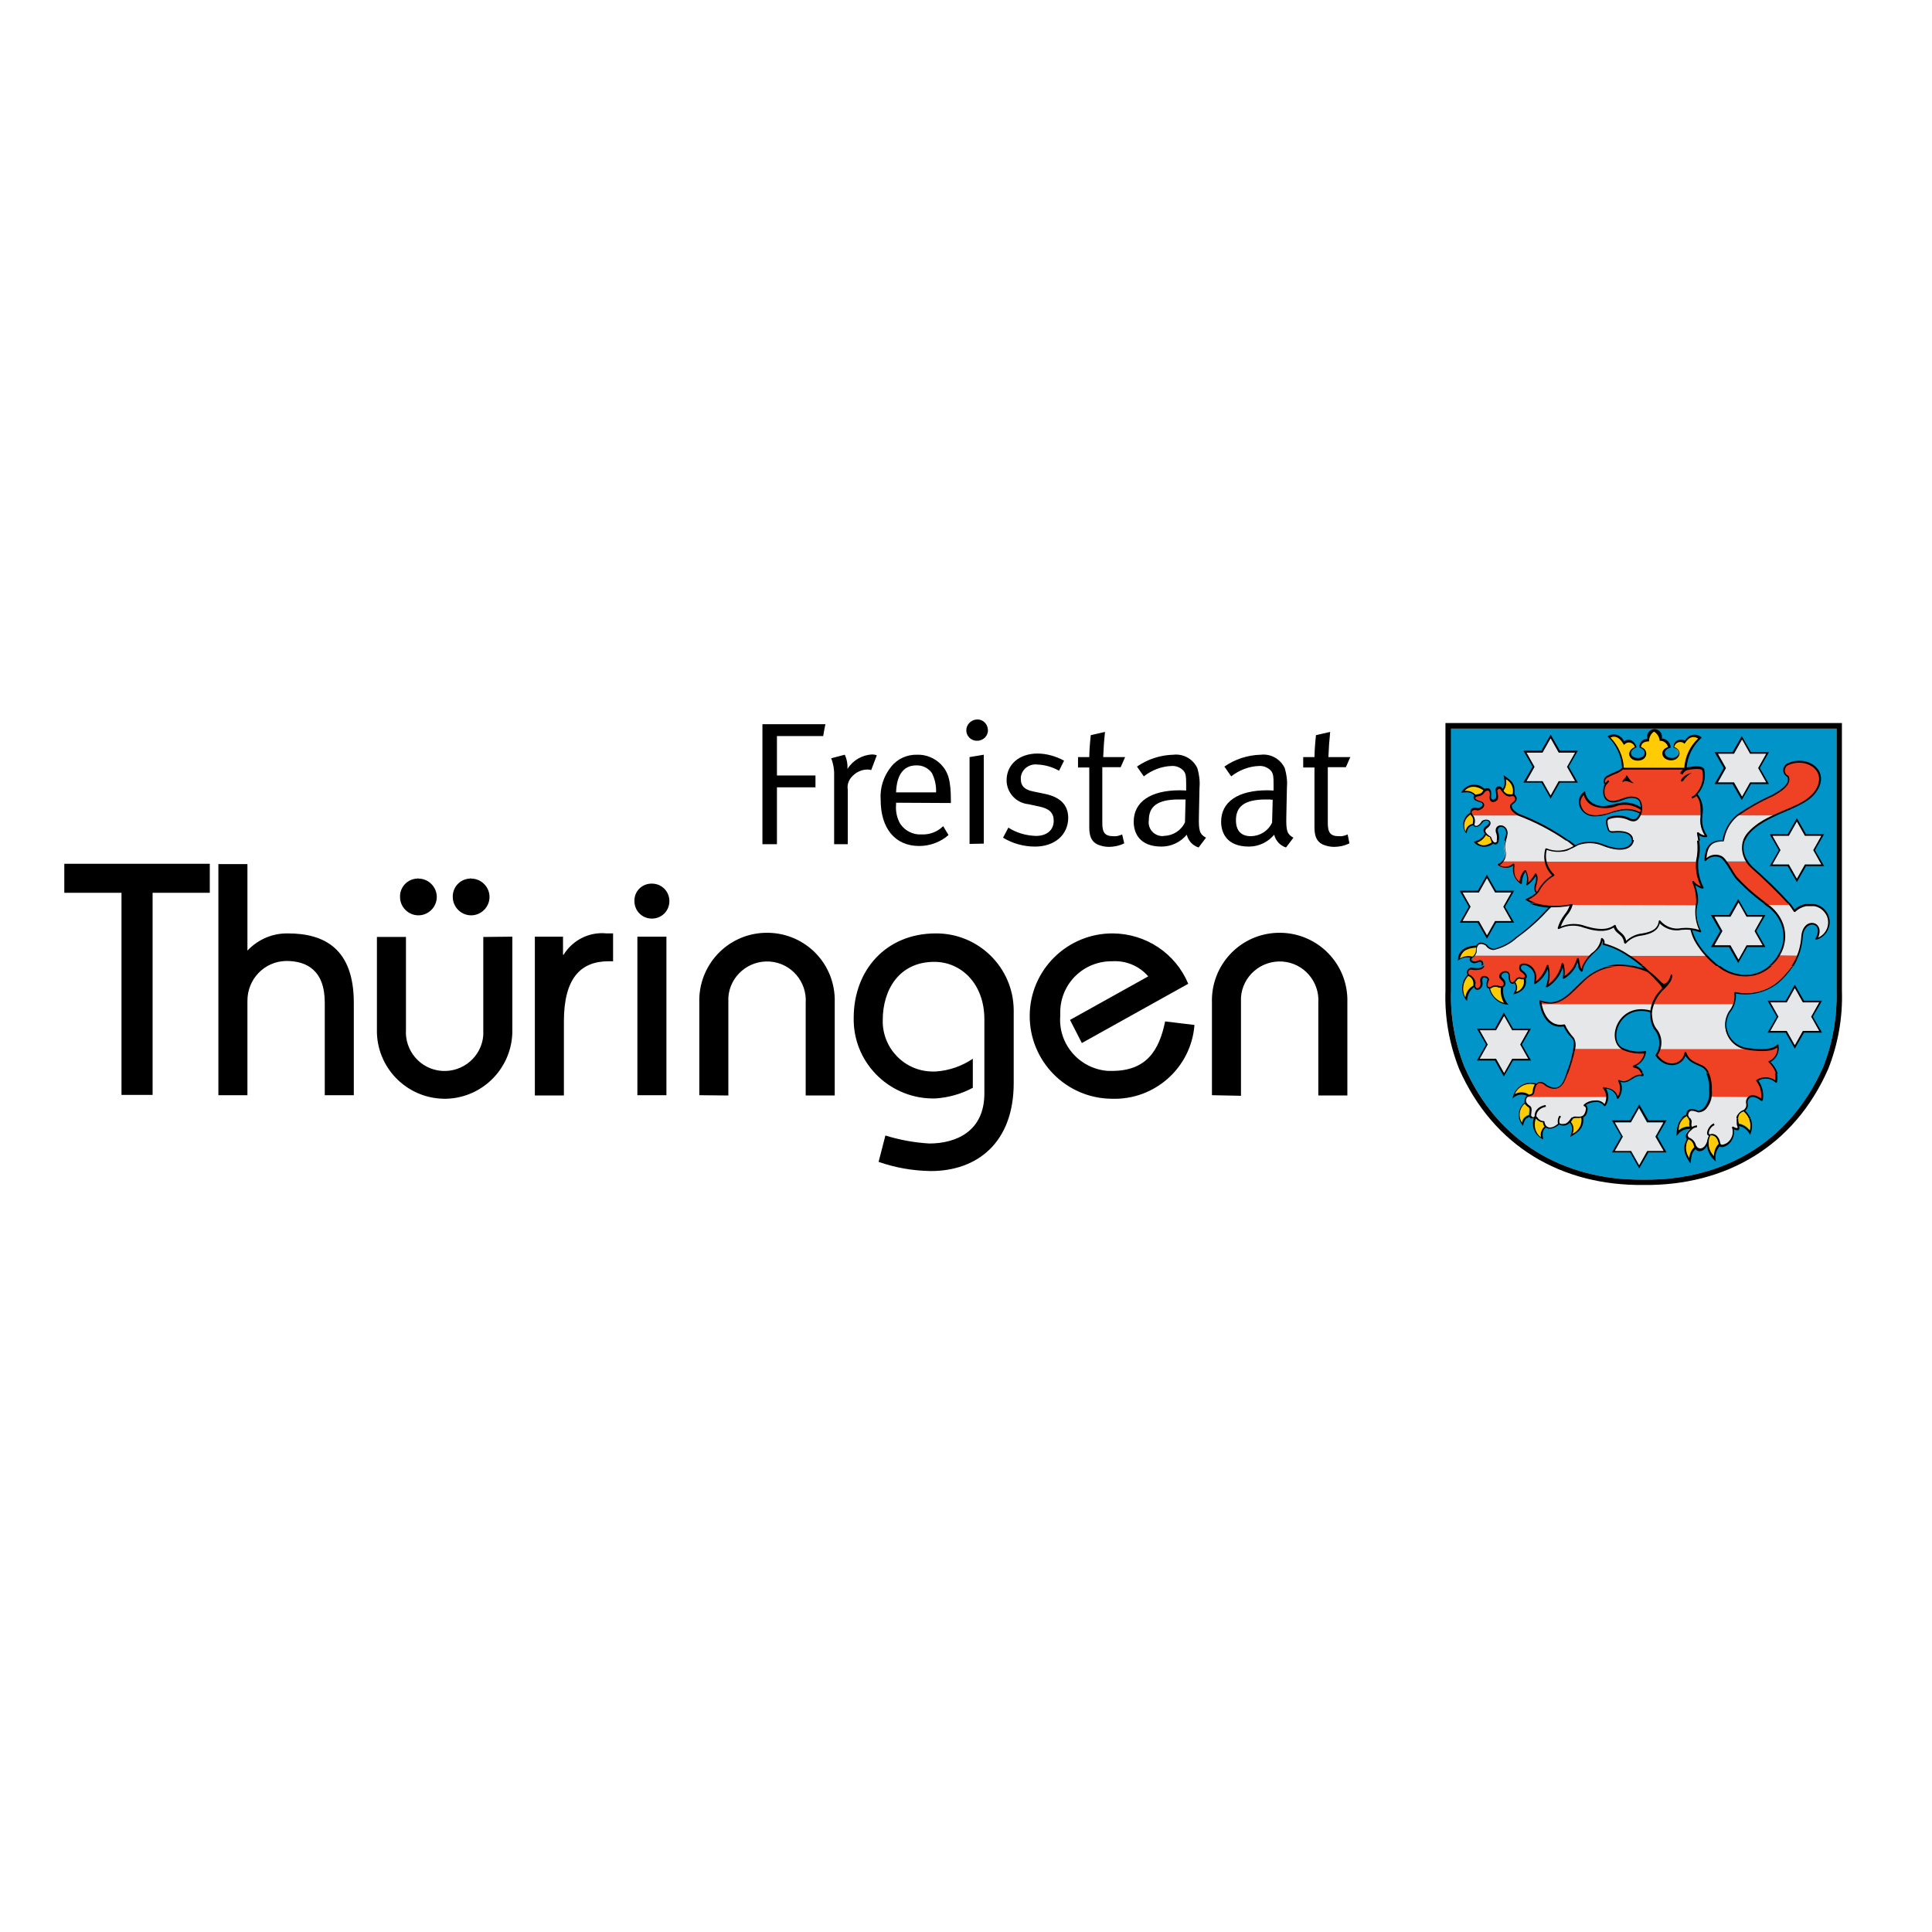 <?xml version="1.0" encoding="UTF-8"?><svg xmlns="http://www.w3.org/2000/svg" xmlns:xlink="http://www.w3.org/1999/xlink" version="1.1" id="layer" x="0px" y="0px" viewBox="-153 -46 652 652" style="enable-background:new -153 -46 652 652;" xml:space="preserve"><style type="text/css">.st0{fill:#0094C9;}	.st1{fill:#E6E7E8;}	.st2{fill:#EF4123;}	.st3{fill:#FFCB05;}</style><path class="st0" d="M462.3,314c3.2-8.1,4.7-16.9,4.5-25.6v-88.5H336.7v88.5c-0.3,8.7,1.3,17.5,4.5,25.6 c11.2,25.5,33.7,38.4,60.5,38.1C428.6,352.4,451.1,339.4,462.3,314"/><path d="M462.3,314c3.2-8.1,4.7-16.9,4.5-25.6v-88.5H336.7v88.5c-0.3,8.7,1.3,17.5,4.5,25.6c11.2,25.5,33.7,38.4,60.5,38.1 C428.6,352.4,451.1,339.4,462.3,314 M464,314.7c-11.5,26.2-34.7,39.5-62.3,39.2c-27.6,0.3-50.7-12.9-62.3-39.2 c-3.3-8.4-4.9-17.3-4.6-26.3V198h133.8v90.4C468.9,297.4,467.3,306.3,464,314.7"/><path d="M443,218l-2.7-4.8l2.7-4.8h-5.4l-2.7-4.8l-2.7,4.8h-5.4l2.7,4.8l-2.7,4.8h5.4l2.7,4.8l2.7-4.8H443z M444,218.6h-6.1 l-3.1,5.4l-3.1-5.4h-6.1l3.1-5.4l-3.1-5.4h6.1l3.1-5.4l3.1,5.4h6.1l-3.1,5.4L444,218.6z"/><path class="st1" d="M443,218h-5.4l-2.7,4.8l-2.7-4.8h-5.4l2.7-4.8l-2.7-4.8h5.4l2.7-4.8l2.7,4.8h5.4l-2.7,4.8L443,218z"/><path d="M461.6,245.7l-2.7-4.8l2.7-4.8h-5.5l-2.7-4.8l-2.7,4.8h-5.5l2.7,4.8l-2.7,4.8h5.5l2.7,4.8l2.7-4.8H461.6z M462.6,246.3h-6.1 l-3.1,5.4l-3.1-5.4h-6.1l3.1-5.4l-3.1-5.4h6.1l3.1-5.4l3.1,5.4h6.1l-3.1,5.4L462.6,246.3z"/><path class="st1" d="M461.6,245.7h-5.5l-2.7,4.8l-2.7-4.8h-5.5l2.7-4.8l-2.7-4.8h5.5l2.7-4.8l2.7,4.8h5.5l-2.7,4.8L461.6,245.7z"/><path d="M441.8,273l-2.7-4.8l2.7-4.8h-5.4l-2.7-4.8l-2.7,4.8h-5.4l2.7,4.8l-2.7,4.8h5.4l2.7,4.8l2.7-4.8L441.8,273z M442.8,273.6 h-6.1l-3.1,5.4l-3.1-5.4h-6.1l3.1-5.4l-3.1-5.4h6.1l3.1-5.4l3.1,5.4h6.1l-3.1,5.4L442.8,273.6z"/><path class="st1" d="M441.8,273h-5.4l-2.7,4.8l-2.7-4.8h-5.4l2.7-4.8l-2.7-4.8h5.4l2.7-4.8l2.7,4.8h5.4l-2.7,4.8 C439,268.2,441.8,273,441.8,273z"/><path d="M460.9,301.9l-2.7-4.8l2.7-4.8h-5.5l-2.7-4.8l-2.7,4.8h-5.5l2.7,4.8l-2.7,4.8h5.5l2.7,4.8l2.7-4.8H460.9z M461.9,302.5h-6.1 l-3.1,5.4l-3.1-5.4h-6.1l3.1-5.4l-3.1-5.4h6.1l3.1-5.4l3.1,5.4h6.1l-3.1,5.4L461.9,302.5z"/><path class="st1" d="M460.9,301.9h-5.5l-2.7,4.8l-2.7-4.8h-5.5l2.7-4.8l-2.7-4.8h5.5l2.7-4.8l2.7,4.8h5.5l-2.7,4.8L460.9,301.9z"/><path d="M408.4,342.4l-2.7-4.8l2.7-4.8h-5.5l-2.7-4.8l-2.7,4.8H392l2.7,4.8l-2.7,4.8h5.4l2.7,4.8l2.7-4.8H408.4z M409.4,342.9h-6.1 l-3.1,5.4l-3.1-5.4H391l3.1-5.4l-3.1-5.4h6.1l3.1-5.4l3.1,5.4h6.1l-3.1,5.4L409.4,342.9z"/><path class="st1" d="M408.4,342.4h-5.5l-2.7,4.8l-2.7-4.8H392l2.7-4.8l-2.7-4.8h5.4l2.7-4.8l2.7,4.8h5.5l-2.7,4.8L408.4,342.4z"/><path d="M362.7,311.3l-2.7-4.8l2.7-4.8h-5.4l-2.7-4.8l-2.7,4.8h-5.5l2.7,4.8l-2.7,4.8h5.5l2.7,4.8l2.7-4.8H362.7z M363.7,311.9h-6.1 l-3.1,5.4l-3-5.4h-6.1l3.1-5.4l-3.1-5.4h6.1l3-5.4l3.1,5.4h6.1l-3.1,5.4L363.7,311.9z"/><path class="st1" d="M362.7,311.3h-5.4l-2.7,4.8l-2.7-4.8h-5.5l2.7-4.8l-2.7-4.8h5.5l2.7-4.8l2.7,4.8h5.4l-2.7,4.8L362.7,311.3z"/><path d="M357,264.8l-2.7-4.8l2.7-4.8h-5.4l-2.7-4.8l-2.7,4.8h-5.5l2.7,4.8l-2.7,4.8h5.5l2.7,4.8l2.7-4.8H357z M358,265.4h-6.1 l-3.1,5.4l-3.1-5.4h-6.1l3.1-5.4l-3.1-5.4h6.1l3.1-5.4l3.1,5.4h6.1l-3.1,5.4L358,265.4z"/><path class="st1" d="M357,264.8h-5.5l-2.7,4.8l-2.7-4.8h-5.5l2.7-4.8l-2.7-4.8h5.5l2.7-4.8l2.7,4.8h5.5l-2.7,4.8L357,264.8z"/><path d="M378.5,217.6l-2.7-4.8l2.7-4.8H373l-2.7-4.8l-2.7,4.8h-5.4l2.7,4.8l-2.7,4.8h5.4l2.7,4.8l2.7-4.8H378.5z M379.5,218.1h-6.1 l-3.1,5.4l-3.1-5.4h-6.1l3.1-5.4l-3.1-5.4h6.1l3.1-5.4l3.1,5.4h6.1l-3.1,5.4L379.5,218.1z"/><path class="st1" d="M378.5,217.6H373l-2.7,4.8l-2.7-4.8h-5.4l2.7-4.8l-2.7-4.8h5.4l2.7-4.8l2.7,4.8h5.5l-2.7,4.8L378.5,217.6z"/><path class="st2" d="M420.9,229.1h-20.5c0.1-0.1,0.1-0.3,0.2-0.5c0.4-0.9,0.4-1.9,0.3-2.9c-0.2-1.6-0.9-2.5-3.1-2.6 c-2.7-0.1-4.8,2-7.3,1.4c-2.7-0.6-2.3-3.4-2.2-4.4c0.1-0.5,0.3-1,0.6-1.4l-0.3-0.1c-0.4-0.2-0.4-0.7-0.2-1.3c0.4-1,1.3-1.2,2.3-1.7 c1.4-0.5,2.7-1.1,3.8-2h21.3c0,0,4.9-1.1,5.6,0.3c0.7,3-0.2,6.1-2.4,8.3C420.7,223.6,421,225.7,420.9,229.1"/><path class="st1" d="M368.4,244.7c-0.3-1.4-0.2-2.8,0.2-4.1c3.6,1.4,7.6,0.9,10.7-1.5c2.7-1,5.7-0.9,8.4,0.2 c6.7,2.7,9.5,0.8,10.1-1.2c0.4-1.5-0.3-4-6.3-3.4c-0.8,0-1.2-0.1-1.6-0.5c-0.5-1-0.7-2.1-0.6-3.2c0.1-0.5,0.3-0.5,0.5-0.8 c2.4-0.9,5-0.8,7.3,0.4c1.6,0.7,2.6,0.1,3.3-1.5h20.5l0,0.5c-0.3,2.3,0.3,4.7,1.7,6.6c-1.1,0.1-2.2-0.3-2.9-1c0.8,3,0.9,6.2,0.2,9.3 l0,0.3H368.4z"/><path class="st1" d="M419.8,259.4c0,0.2,0,0.4-0.1,0.6c-0.4,2.8,0.1,5.7,1.4,8.3c-2.1-0.7-4.2-1-6.4-0.8c-2.8,0.6-5.7-0.4-7.5-2.6 c-0.3,2.7-2.2,3.8-5.8,4.4c-2.2,0.2-4.3,1.2-5.7,2.8c-0.4-3.4-3-3-3.6-5.6c-1.6,1.1-4.2,2.2-10.1,0.3c-2.8-1.1-6-0.9-8.7,0.5 c1.3-4.4,3.4-5.1,4.1-7.9l-0.2,0l0.2-0.1L419.8,259.4z"/><path class="st2" d="M396.6,276.4h26.6c3.5,4.7,9.3,7.3,15.2,6.6c3.8-0.8,7.1-3.2,9-6.6h6.3c-1.5,3.7-4,6.9-7.1,9.3 c-4,3.1-9.2,4.2-14.2,3.1c0.2,1.4,0,2.8-0.5,4.1H367c-0.1-0.4-0.1-0.8-0.2-1.2c6.5,2.4,9.5-2.1,14.2-6.5c3.4-3.5,8.1-5.5,13-5.5 c3.1,0.1,6.2,0.7,9,2C401.1,279.7,398.9,277.9,396.6,276.4"/><path class="st1" d="M431.9,292.9c-0.4,0.9-0.9,1.8-1.5,2.5c-2.4,3.8-1.2,8.8,2.6,11.2c0.9,0.6,1.9,0.9,3,1.1 c0.8,0.1,1.8,0.3,2.9,0.4h-31.8c0.5-2.4-0.1-5-1.6-6.9c-0.9-1.8-1.4-3.8-1.3-5.8c-2.5-0.9-5.2-0.7-7.5,0.5c-6.3,3.5-5,10.5-2,12.1 h-16.6c0.2-1,0.3-1.9,0.2-2.9c-0.2-1.3-2.5-2.5-3.4-5.3c-3.7,0.8-7.1-1.8-7.9-6.9H431.9z"/><path class="st2" d="M407.2,308.1H439c2.7,0.6,5.5,0.1,7.8-1.4c0.4,2.3-0.8,4.6-2.9,5.5c2.1,1.6,3.1,4.3,2.6,6.8 c-1.8-1.6-4.4-1.8-6.5-0.5c1.5,1.9,2,4.3,1.6,6.7c-1.7-1.5-3.2-1.7-4.2-1h-13.1c0.1-0.7,0.1-1.4,0.1-2.1c0.1-4.7-1.3-7.2-2.7-7.9 c-1.4-0.7-5.2-1.6-5.8-4.7c-0.6,4.2-6.2,5.8-9.8,0.8C406.6,309.6,406.9,308.9,407.2,308.1"/><path class="st1" d="M437.4,324.2c-0.2,0.2-0.4,0.4-0.6,0.7c-0.9,1.5,0.7,2-1.1,3.8c-1.7,0.4-3.3,2.7-2.3,4.3 c0.9,1.4,0.1,2.5-1.8,1.3c0.7,2.1-0.1,4.4-2,5.7c-3.2,1.6-2.1-0.5-3.2-1.9c-0.4-0.9-1.5-1.4-2.5-1.1c-0.4,0.7-0.7,1.5-0.8,2.3 c-1,2.9-3.5,3.4-4.4,1.1c-0.3-1.1-1.1-2-2.2-2.3c-1.5-1.4,0.5-2.8,1.3-3.5c-0.8-0.2-0.7-1.2-0.5-2.3c-0.2-1-1.1-1.8-1-2.2 c0.4-1.9,1.5-2,3.8-1.1c1-0.1,2-0.6,2.6-1.5c0.8-1,1.2-2.2,1.4-3.4L437.4,324.2z M389.4,324.2c0.1,1-0.2,2-0.9,2.7 c-0.8-1-2-1.6-3.3-1.4c-1.3,0-2.5,0.5-3.5,1.3c0.5,0.2,0.9,0.8,0.8,1.3c-0.6,4.2-3.4,2.3-4.3,2.9s-1.2,1.9-2.7,2.6 c-1.8,0.4-2.3-0.3-2.3-0.3c-1.5,1.6-4.7,2.7-5.2-0.7c-0.9,0.2-2-0.8-2.8-1.8c-0.4,0.4-1.1,1-1.9-0.3c-0.1-1,0.6-2.6-0.3-3.1 c-1.2-0.8-1.8-1.6-1.2-2.9c0.1-0.1,0.1-0.2,0.2-0.3L389.4,324.2z"/><path class="st2" d="M378.2,308.1h16.6c0.2,0.1,0.3,0.2,0.5,0.2c2.2,0.9,4.6,1.2,7,0.8c-0.3,2.2-1.8,4.1-4,4.8 c1.4,0.4,2.3,0.5,3.1,2.9c-1.4-0.2-2.7,0.1-3.8,1c-1.1,1.1-2.8,1.3-4.3,0.6c1,1.9,0.9,4.2-0.4,6c-0.7-3-3.2-3.2-4.7-3.5 c0.8,0.9,1.2,2.1,1.2,3.2H362c0.7-0.8,2.1-0.2,2.4-1.6c0.6-3.6,2.4-4.1,4.5-2.2c2.9,1.6,4.6,0.6,5.7-1.2 C376.2,315.7,377.4,311.9,378.2,308.1 M344.8,276.4h39c-1.5,1.4-2.5,3.2-2.9,5.2c-1-0.8-0.9-1.8-1.4-4.1c-0.8,2.7-2.5,5-4.9,6.5 c0.3-1.6,0.2-3.2-0.3-4.7c-0.7,3.2-2.7,5.9-5.4,7.7c0.9-2.3,1.1-4.8,0.4-7.2c-0.6,2.4-2.2,4.5-4.3,5.9c0.6-1.9,0-4-1.4-5.5 c-3.2-2.2-4.6,0.4-2.9,1.6c1.8,1.3,1.6,2.5-0.2,2.4c-0.6-0.4-1.3-0.2-1.7,0.3c-1,1.7-2.6,2-2.5-1.6c-0.4-1.9-3.4-0.8-2.9,0.9 l0.6,0.6c1.5,1.2,0.8,2.9-0.9,2.5c-0.9-0.4-2-0.3-2.8,0.3c-1.7,0.4-1.6-1-1-2.7c0.2-1-2.8-2-2.3,0.9c0.4,2.4-2.7,3.5-2.3,0.4 c0.3-0.6-0.7-2.3-2-2.8c-0.5-0.5-0.6-1.3-0.1-1.8c0.3-0.3,0.7-0.5,1.1-0.4c1.1,0.2,2.2,0.2,3.3-0.1c1.4-0.4,1.1-3-0.6-2.1 c-1.8,0.9-3.4-0.4-2.2-1.5C344.3,276.9,344.6,276.7,344.8,276.4"/><path class="st1" d="M354.1,244.7c0.7-1.1,0.9-2.5,0.6-3.7c-0.5-2.1,0.9-4.9,0.9-5.7c-0.1-3.1-3.9-3.1-3.4-0.5 c1.1,2.9-0.2,5.2-1.7,3.3l-0.6-1.6c-2.1-1.4-2.6-2.6-1.1-3.5c2.1-1.6,0.3-2.9-1.5-1.9c-1.3,2-2.6,2.2-3,1.3c-0.2-0.5,0.4-1.1,0-2.4 c-0.1-0.3-0.3-0.6-0.4-0.8h16.3c6.6,2.5,12.8,6.1,18.3,10.5c-2.8,2-6.5,2.3-9.7,1c-0.4,1.3-0.5,2.8-0.2,4.1H354.1z"/><path class="st2" d="M354.1,244.7h14.3c0.5,1.8,1.4,3.4,2.7,4.8c-2.2,1.2-4,3.1-5.1,5.3c-0.1,0.2-0.2,0.4-0.4,0.5 c-2.1-1.2,0.8-4-0.5-6.3c-0.7,1.4-1.8,2.6-3.1,3.6c0.4-1.6,0.3-3.3-0.5-4.7c-1.1,1.2-1.7,2.8-1.5,4.4c-2.1-1.9-2.6-2.9-2.3-6.5 c-1.5,1.3-3.7,1.4-5.3,0.3C353.1,245.8,353.7,245.3,354.1,244.7 M381.7,221.7c0.3,1.7,1.4,3.1,3,3.9c3.9,2.2,7.1-0.5,10.9-0.4 c2,0.1,3.8,0.7,5.4,1.9c0,0.5-0.1,1-0.3,1.4c-2.3-1.2-5.1-1.5-7.6-0.9c-2.5,0.9-5.2,1.5-7.8,1.7c-2.2,0.1-4.2-1.2-4.9-3.3 C379.7,224.4,380.3,222.7,381.7,221.7"/><path class="st3" d="M390,202.8c2.1-1.1,3.8-0.1,5.1,2.1c0.9-0.9,2.4-0.9,3.2,0c0.3,0.4,0.6,0.8,0.6,1.3c-3,1.1-2.1,4.1,0.7,4.1 c3.2,0,3.5-3.3,0.9-4.1c-0.1-1.2,0.7-2.4,2.6-2.4c0-1.4,0.8-2.6,2-3.3c1.2,0.6,2,1.8,2.1,3.1c1.5,0,2.8,1.1,2.9,2.6 c-3.2,0.9-2.2,4,0.8,4c2.5,0,3.8-3.1,0.7-4c0-1.3,1.1-2.3,2.4-2.2c0.5,0,0.9,0.2,1.3,0.4c0.7-1.7,2.7-2.5,4.5-1.8 c0.2,0.1,0.5,0.2,0.7,0.4c-2.9,2.6-4.7,6.4-4.9,10.3h-20.9C394.5,209.4,392.8,205.6,390,202.8"/><path class="st1" d="M447.4,276.4c2-3.1,2.4-6.9,1.2-10.4c-1-2.7-2.8-5-5.2-6.6h7.8c0.5,0.6,0.9,1.3,1.3,2c1-1,2.3-1.7,3.7-2h2.9 c1.6,0.3,2.9,1.2,3.8,2.5c1.9,2.5,1.5,6-1,7.9c-0.6,0.5-1.3,0.8-2.1,1c3.1-5.9-4.3-7.4-4.8-0.8c-0.2,2.2-0.6,4.4-1.4,6.5 L447.4,276.4z"/><path class="st2" d="M429.4,244.7h7.3c0.4,0.7,1,1.3,1.5,1.9c4.8,5,9.2,7.6,13,12.8h-7.8c-3.6-2.6-7-5.6-10.1-8.8 C432.1,249.3,430.7,246.5,429.4,244.7"/><path class="st1" d="M429.4,244.7c-0.4-0.7-1-1.2-1.7-1.6c-1.8-0.8-3.8-0.3-5.1,1.1c0.1-4.5,1.7-6.5,5.9-6.5 c0.5-3.2,2.1-6.2,4.5-8.3l0.3-0.3h12.5c-3.3,1.4-6.4,3.4-8.9,6c-2.4,2.7-2.6,6.7-0.3,9.6L429.4,244.7z"/><path class="st2" d="M445.9,229.1h-12.5c4.4-3.5,11.3-5.7,15.3-8.9c2.2-1.7,2.2-3.2,1.7-4.2c-1.2-0.5-1.7-1.9-1.1-3 c0.3-0.6,0.7-1,1.3-1.2c2.6-1.2,5.6-1,8,0.5c2.2,1.4,4.3,5,0.4,9.6c-2.6,3.1-9,5.3-11.8,6.6C446.8,228.7,446.4,228.9,445.9,229.1"/><path d="M395.9,215.6c0.7,0.5,0.9,1.8,2.5,2.7c-1.3,0-2.6-1.4-3.8-0.3C394.3,217.1,395.8,216.7,395.9,215.6 M414.5,216.9 c-0.5,0.9,0.1,1.1,0.6,0.5c0.7-1.1,1.7-1.9,2.8-2.6C416.6,215.1,415.3,215.8,414.5,216.9 M407,284.8c0.3,0.3,1.1,1.2,1.5,1.2 c1.5,0,2.3-2.7,2.3-2.9c0-0.2,0.2-0.3,0.4-0.2c0.1,0,0.2,0.2,0.2,0.3c-0.1,1-0.5,2-1.2,2.8c-0.4,0.6-0.9,1.1-1.4,1.6 c-2.3,2-3.8,4.8-4.3,7.9c0,0.2-0.2,0.3-0.3,0.2c-0.1,0-0.3-0.1-0.3-0.3c0.3-3,1.8-5.8,4-7.8c0.2-0.6-2-2.7-2.3-3 c-0.8-1-1.8-1.9-2.8-2.7c-0.1-0.1-0.2-0.3-0.1-0.4c0.1-0.1,0.3-0.2,0.4-0.1c0,0,0,0,0,0C404.6,282.5,405.8,283.6,407,284.8"/><path class="st2" d="M377.4,259.4c-5.2,1.3-10.7,0.7-15.5-1.7c1.6-0.5,3-1.5,4-2.8c1.1-2.2,2.9-4.1,5.1-5.3c-1.3-1.4-2.2-3-2.7-4.8 h51.4c-0.3,3.1,0.4,6.1,1.8,8.8c-1.2-0.3-2.3-1-3.2-2c1.1,2.5,1.5,5.2,1.3,7.9L377.4,259.4z"/><path class="st1" d="M387.6,270.8c-0.3,2.1-1.5,3.9-3.3,5.1l-0.2,0.2c-0.1,0.1-0.2,0.3-0.4,0.4h-39c0.1-0.1,0.2-0.3,0.3-0.4 c0.1-0.2,0.2-0.4,0.3-0.7c-0.2-2.3,1-3.9,3.6-2.3c0.5,0.8,1.4,1.4,2.4,1.4c2.8-0.7,5.4-2,7.6-4c3.8-2.8,7.4-5.9,10.6-9.4 c0.4-0.4,0.8-0.8,1.1-1.1c2.2,0.1,4.5-0.1,6.7-0.5l0.2,0c-0.7,2.8-2.8,3.5-4.1,7.9c2.7-1.4,5.9-1.5,8.7-0.5 c5.9,1.9,8.5,0.8,10.1-0.3c0.7,2.6,3.2,2.2,3.6,5.6c1.5-1.7,3.5-2.7,5.7-2.8c3.5-0.6,5.4-1.8,5.8-4.4c1.8,2.2,4.7,3.2,7.5,2.6 c1.1-0.1,2.2-0.1,3.3,0v0.1l0,0.1l0,0.1v0.1l0,0.1l0,0.1l0,0.1l0.1,0.2c0.3,1.1,0.7,2.1,1.2,3.1c0.1,0.3,0.3,0.5,0.5,0.8 c0.9,1.3,1.8,2.6,2.9,3.8l0.3,0.4h-26.6l-0.6-0.4c-2.4-1.6-5-2.8-7.8-3.4C388.4,272,388.2,271.2,387.6,270.8"/><path class="st2" d="M343.8,229.1c-0.2-0.2-0.3-0.4-0.4-0.6c-0.3-1.3,0.6-2.1,2.2-1.5c1.6-0.2,2.5-1.6,1.4-2.3 c-0.7-0.3-2.4-0.6-2.5-1.3c-0.1-1.4,1.2-0.9,2.3-1.5c1.1-0.7,0.7-1.5,2.1-1.6c1.2-0.1,1.3,1.2,1.1,2.5c-0.1,2.1,1.8,1.4,2.2,0.6 c0.3-2.2-1.1-3.1,0.7-3.6c0.7-0.2,1.4,1.8,2.6,2.4c1.3,0.6,2.2-0.3,2.8,0.6c0.8,1.2,0,1.7-1.4,2.8c0,0.4-0.6,1.5,2.4,3.3 c0.3,0.1,0.8,0.2,0.8,0.2L343.8,229.1z"/><path d="M360.1,331.3c0.2,0.5,0.4,1.1,0.6,1.6c0.1-0.6,0.3-1.1,0.7-1.6h0.8c-0.7,0.7-1.1,1.7-1.2,2.7c-0.7-0.8-1.1-1.7-1.4-2.7 H360.1z M365.9,331.3c0.7,0.7,1.4,1.1,1.9,1c0.2,0,0.3,0.1,0.4,0.2c0,0,0,0,0,0c0.4,2.7,2.8,2.4,4.6,0.7c-0.2-0.6-0.1-1.3,0.1-2h0.6 c-0.3,0.6-0.3,1.2-0.2,1.8c0.4,0.5,1.5,0.3,2,0.2c1-0.4,1.5-1.4,2.1-2.1h1c-0.5,0.1-0.6,0.5-1.1,1.2l-0.1,0.1c1,1.1,1.2,2.7,0.6,4 c2-0.9,3.2-3.1,2.9-5.3h0.6c0.3,3.4-1.3,4.8-4.4,6.6c0.8-2.5,1-3.2-0.1-4.8c-0.3,0.3-0.7,0.6-1.2,0.8c-0.8,0.3-1.7,0.2-2.4-0.2 c-1.1,1-3.2,2-4.5,1c-1.3,0.9-1.2,2.5-0.9,4c-2.8-1.2-4.2-4.4-3.1-7.3c-0.4,0.2-0.9,0.2-1.2-0.2L365.9,331.3z M415.5,331.3 c-1,0.8-1.7,2-1.8,3.3c0,0.3-0.1,0.6-0.1,0.9c1-0.9,2.3-1.3,3.6-1.3c-0.1-0.6-0.1-1.2,0-1.8c-0.1-0.4-0.3-0.8-0.5-1.1h0.7 c0.2,0.3,0.4,0.7,0.5,1v0.1c0,0.4-0.3,1.6,0.2,1.9c0.5-0.3,1-0.5,1.6-0.5v0.6c-0.5,0.1-1,0.2-1.4,0.5c-0.7,0.7-2.5,1.9-1.3,3 c1.1,0.4,2,1.3,2.3,2.5c0.7,1.7,2.8,1.7,3.8-1.1c0.1-0.7,0.3-1.3,0.6-2c-1.4-0.3-0.2-3.5,1.7-4.2l0.2,0.6c-0.9,0.4-1.5,1.1-1.8,2 c-0.1,0.4-0.3,1.2,0.3,1.1c0.1,0,0.1,0,0.3-0.1c1-0.2,2,0.4,2.5,1.3c1.1,1.5-0.1,3.2,2.8,1.8c1.8-1.2,2.5-3.4,1.8-5.3 c0-0.1,0.2-0.4,0.4-0.3c0.8,0.5,1.3,0.6,1.5,0.4c0.1-0.3-0.3-0.7-0.3-1.4c0-0.7,0-1.3,0-1.7h0.6c0,0.6,0,1.2,0.1,1.8 c1.5,0.3,2.8,1.1,3.7,2.3c0.3-1.4,0.2-2.8-0.4-4.1h0.7c0.7,1.8,0.6,3.7-0.2,5.5c-0.7-1.6-2.1-2.7-3.7-3c0.2,1.2,0.1,1.9-1.8,1.1 c0.4,2.1-0.5,4.2-2.2,5.4c-0.9,0.5-1.9,0.9-2.6,0.4c-1.2,1.4-1.7,3.3-1.2,5.1c-1.7-1.3-2.8-3.2-3-5.3c-1,1.8-2.8,2.4-3.9,1.1 c-1.4,1.2-1.4,2.7-1.7,4.9c-1.9-2.8-3-5.3-1.2-8.3c-1.1-1.3,0.2-2.5,1.1-3.4c-1.6-0.1-3.1,0.5-4.1,1.8l-0.6,0.6l0.1-0.9 c0.1-0.6,0.1-1.2,0.2-1.8c0.2-1.2,0.7-2.3,1.5-3.2L415.5,331.3z M365.3,331.5c-0.8,2.3-0.2,4.8,1.7,6.3c-0.3-1.3,0.2-2.7,1.2-3.6 c-0.3-0.4-0.5-0.9-0.5-1.4C366.7,332.7,365.9,332.2,365.3,331.5 M424.2,337.2c-1.1,2.3-0.6,5.1,1.2,6.9c0-1.5,0.5-3,1.6-4.1 c0-0.1-0.1-0.2-0.1-0.3c-0.1-0.5-0.3-1.1-0.6-1.5C425.9,337.5,425.1,337,424.2,337.2 M416.8,338.5c-1.2,2-1,4.4,0.3,6.3 c0-1.4,0.7-2.8,1.7-3.7c-0.1-0.1-0.1-0.3-0.2-0.4C418.4,339.6,417.7,338.8,416.8,338.5"/><path d="M376.1,316.2c-0.4,1.1-0.8,2.1-1.3,3.1c-1.1,1.9-3,3-6,1.3c-2-1.8-3.5-1.5-4,1.9c-0.3,1.9-2.1,0.9-2.6,2.1 c-0.5,1.1-0.1,1.8,1.1,2.6c1,0.6,0.4,2.3,0.4,3.3c0.5,0.8,0.9,0.6,1.2,0.2c-0.1-1.5,0.9-3.3,3.7-3.8l0.1,0.6 c-2.5,0.5-3.3,2.1-3.2,3.3c0.2,0.2,0.4,0.4,0.6,0.6h-2.5c-0.2-0.1-0.3-0.3-0.4-0.5c-0.3,0.1-0.7,0.3-0.9,0.5h-0.8 c0.4-0.5,1-0.9,1.6-1.1c0.1-0.8,0.4-2.2-0.1-2.5c-0.5-0.3-1-0.7-1.3-1.2c-1.4,1.2-2,3-1.4,4.8h-0.6c-0.4-2,0.2-4,1.8-5.3 c-0.1-0.5,0-1.1,0.2-1.6c0.1-0.3,0.4-0.5,0.6-0.7c-1.7-0.8-3.7-0.4-4.9,1c0.6-3.5,3.8-5.9,7.3-5.3c0.3,0,0.5,0.1,0.8,0.2 c1-1,2.3-0.7,3.7,0.6c2.7,1.5,4.3,0.6,5.2-1.1c0.5-0.9,0.9-1.9,1.2-2.9L376.1,316.2z M401.5,316.2c0.1,0.2,0.1,0.4,0.2,0.6 c0,0.2-0.1,0.3-0.3,0.4c0,0,0,0-0.1,0c-2.8-0.8-4.3,2.9-7.4,1.9c0.8,1.9,0.5,4-0.7,5.6c-0.2,0.3-0.5,0.1-0.5-0.1 c-0.4-1.8-1.9-3.1-3.7-3.2c1.1,1.8,1,4.1-0.2,5.8c-0.1,0.1-0.3,0.1-0.4,0.1c0,0,0,0-0.1-0.1c-0.7-1-1.9-1.5-3.1-1.3 c-1.1,0.1-2.1,0.4-3,1c0.4,0.3,0.6,0.9,0.6,1.4c-0.2,1.6-0.7,2.5-1.6,2.8c0,0.1,0,0.2,0,0.3h-0.6v-0.1c-0.5,0.1-1,0.1-1.5,0.1 c-0.2,0-0.5,0-0.7,0h-1c0.3-0.4,0.7-0.6,1.1-0.6c0.6,0,1.2,0.1,1.9,0c0.7-0.1,1.5-0.5,1.8-2.5c0.1-0.4-0.2-0.9-0.6-1 c-0.1,0-0.2-0.2-0.2-0.4c1-1,2.4-1.5,3.8-1.5c1.3-0.2,2.5,0.3,3.3,1.2c0.9-1.7,0.7-3.8-0.5-5.3c-0.1-0.1-0.1-0.3,0.1-0.4 c0.1,0,0.1-0.1,0.2,0c2.1,0.4,3.8,0.8,4.7,3.1c0.9-1.6,1-3.5,0.1-5.1c-0.1-0.3,0.1-0.6,0.4-0.4c3,1.6,4.3-2.2,7.5-1.8l-0.1-0.3 L401.5,316.2z M423.8,316.2c0.7,1.9,1,3.8,0.9,5.8c0.2,2-0.3,4.1-1.6,5.8c-0.6,0.9-1.6,1.5-2.8,1.6h-0.2c-2.4-0.9-3.1-0.7-3.4,0.9 c0.1,0.4,0.3,0.7,0.5,1h-0.7c-0.1-0.2-0.2-0.4-0.3-0.6c-0.3,0.2-0.6,0.4-0.9,0.6h-0.9c0.5-0.5,1-0.9,1.6-1.1 c0.4-2.3,1.8-2.3,4.1-1.4c1-0.1,1.8-0.6,2.3-1.4c1.1-1.5,1.6-3.4,1.4-5.3c0.1-2-0.2-4-1-5.9L423.8,316.2z M446.7,316.2 c0.2,1,0.2,1.9,0,2.9c0,0.2-0.2,0.3-0.3,0.3c-0.1,0-0.1,0-0.2-0.1c-1.6-1.5-4-1.7-5.8-0.6c1.4,1.9,1.9,4.3,1.5,6.6 c-0.1,0.2-0.3,0.3-0.5,0.2c0,0,0,0-0.1,0c-1-0.9-3.3-2.2-4.3-0.4c-0.8,1.4,0.7,1.9-1,3.8c0.8,0.7,1.3,1.6,1.8,2.5h-0.7 c-0.4-0.9-1-1.6-1.7-2.3c-1,0.3-1.7,1.2-1.8,2.3H433c0-0.4,0.1-0.8,0.4-1.2c0.5-0.8,1.3-1.4,2.2-1.7c1.5-1.6,0.1-2.1,0.9-3.7 c1-1.9,3.4-1.2,4.8-0.1c0.3-2.1-0.3-4.2-1.6-5.9c-0.1-0.2,0-0.3,0.1-0.4c2-1.2,4.5-1.1,6.3,0.2c0.1-0.8,0.1-1.5-0.1-2.3L446.7,316.2 z M372.9,331.3c0.1-0.3,0.2-0.6,0.4-0.8l0.5,0.3c-0.1,0.2-0.2,0.3-0.3,0.5H372.9z M364.9,320c-2.7-0.7-5.6,0.7-6.6,3.2 c1.5-0.9,3.3-0.8,4.7,0.2c0.6-0.1,1.1-0.2,1.2-0.9C364.2,321.6,364.5,320.8,364.9,320"/><path d="M347.9,280c-0.1,0.5-0.5,0.9-1,1.1c-1.1,0.3-2.3,0.4-3.4,0.1c-0.6,0-1,0.4-1,1c0,0.3,0.1,0.5,0.3,0.7 c1.3,0.5,2.5,2.3,2.1,3.1c-0.3,2.6,2.1,1.4,1.7-0.4c-0.7-3.3,3.1-2.4,2.9-0.9c-0.3,0.7-1.1,2.8,0.5,2.4c0.9-0.7,2.1-0.8,3.1-0.3 c1.3,0.3,2-0.9,0.6-2l-0.6-0.7L353,284c-0.6-2.1,3-3.3,3.5-1.1v0.1c0,3.4,1.2,2.8,2,1.5c0.4-0.7,1.3-0.9,2-0.5 c1.2,0.1,1.8-0.6,0-1.9c-0.7-0.4-1-1.3-0.7-2.1h0.7c-0.4,0.4-0.3,1.1,0.4,1.6c1.3,0.9,1.8,2.2,1,2.7c0.5,2.8-1.1,4.5-4.2,5.3 c0.9-1.7,1.2-2.6,0.4-3.8c-1,0.6-2.1,0-2-2.9c-0.4-1.4-2.7-0.5-2.4,0.7l0.5,0.6c1.2,1,1.1,2.5,0.1,3c-0.3,2.1,0.3,4.3,1.8,5.9 c-3.2-0.2-5.8-2.4-6.6-5.5c-1.3-0.2-0.9-2.1-0.5-3.1c0-0.4-2.2-1.5-1.7,0.9c0.4,2.4-2.3,3.6-2.8,1.7c-1.5,1.1-2.4,2.8-2.4,4.7 l-0.4-0.4c-1.9-2.6-1.6-6.2,0.6-8.5c-0.5-0.7-0.2-1.7,0.5-2.1c0.3-0.2,0.6-0.3,1-0.2c0.8,0.1,3.2,0.4,3.7-0.6L347.9,280z M363.7,280 L363.7,280c1.5,1.3,2.1,3.3,1.6,5.2c1.7-1.3,2.9-3.1,3.6-5.2h0.7c0.5,2,0.5,4.2-0.1,6.2c2.1-1.5,3.6-3.7,4.3-6.2h1 c0.3,1.1,0.3,2.3,0.2,3.4c1.3-0.9,2.4-2.1,3.2-3.4h0.7c-0.9,1.7-2.3,3.2-3.9,4.2c-0.4,0.2-0.7,0.1-0.6-0.2c0.2-1.2,0.2-2.4,0-3.6 c-0.8,2.8-2.6,5.1-5.1,6.7c-0.3,0.1-0.7,0.1-0.6-0.2c0.7-1.9,1-3.9,0.6-5.9c-0.8,2.1-2.3,3.9-4.2,5.1c-0.5,0-0.4-0.3-0.4-0.3 c0.1-0.8,0.2-1.6,0.2-2.3c-0.1-1.1-0.6-2.2-1.5-2.9c-0.3-0.2-0.6-0.3-0.9-0.5L363.7,280z M380.3,280c0.1,0.4,0.2,0.7,0.4,1 c0.1-0.3,0.2-0.7,0.3-1h0.6c-0.3,0.5-0.4,1.1-0.5,1.7c-0.1,0.2-0.3,0.3-0.5,0.2c0,0,0,0,0,0c-0.6-0.5-0.9-1.1-1-1.9L380.3,280z M398.5,280c1.1,0.2,2.2,0.5,3.2,0.8c-0.3-0.3-0.6-0.6-0.9-0.8h0.9c0.5,0.5,1.1,1,1.6,1.6l-0.4,0.4c-2.8-1.2-5.8-1.9-8.9-1.9 c-4.8,0-9.4,1.9-12.8,5.4c-4.1,3.8-7.6,8.8-14,6.7c0.5,3.9,2.9,8.5,7.7,7.5c0.1,0,0.3,0.1,0.3,0.2c0.7,1.6,1.7,3,2.9,4.3 c0.7,1.2,0.8,2.7,0.4,4.1c-0.6,2.7-1.4,5.4-2.4,8.1h-0.6c1.1-2.6,1.9-5.4,2.4-8.2c0.2-0.9,0.3-1.9,0.2-2.8c-0.3-0.7-0.8-1.4-1.4-1.9 c-0.8-0.9-1.5-2-2-3.1c-5.3,0.9-7.8-4.2-8.2-8.5c-0.1-0.5,0.4-0.3,0.4-0.3c4.7,1.7,7.5-0.3,10.6-3.2c1-1,2.1-2.1,3.3-3.2 c2.4-2.4,5.3-4.1,8.5-5L398.5,280z M427.5,280c3.1,2.4,7,3.4,10.8,2.8c2.1-0.4,4.1-1.4,5.7-2.8h0.9c-1.8,1.7-4.1,2.9-6.5,3.3 c-4.3,0.7-8.6-0.5-11.9-3.3L427.5,280z M452.2,280c-1.5,2.2-3.3,4.3-5.4,6c-4,3-9.1,4.2-14,3.3c0.2,2.3-0.5,4.6-2,6.4 c-2.3,3.7-1.1,8.5,2.6,10.8c0.9,0.5,1.8,0.9,2.9,1.1c2.8,0.4,8.4,1.1,10.4-1c0.2-0.2,0.5-0.2,0.5,0.2c0.4,2.3-0.7,4.5-2.7,5.6 c1.1,1.1,2,2.4,2.4,3.9h-0.6c-0.4-1.5-1.3-2.8-2.4-3.8c-0.1-0.1-0.1-0.3,0-0.4c0,0,0,0,0.1,0c1.8-0.8,3-2.6,2.8-4.6 c-2.4,1.8-7.5,1.2-10.5,0.7c-4.6-0.7-7.7-5.1-7-9.6c0.2-1.1,0.6-2.1,1.1-3.1c1.5-1.8,2.2-4.1,1.9-6.4c0-0.2,0.1-0.3,0.3-0.3 c0,0,0.1,0,0.1,0c4.9,1.1,9.9,0,13.9-3.1c1.9-1.6,3.6-3.5,5.1-5.5L452.2,280z M400.8,316.2c-0.6-1.4-1.2-1.6-2.6-2 c-0.2,0-0.3-0.4,0-0.6c1.9-0.6,3.3-2.2,3.7-4.1c-2.5,0.2-5-0.2-7.3-1.2c-6-3.2-1.5-16.5,9.7-13.2l0.2,0.3c0,0.6,0,1.3,0.1,1.9 c0.1,1.3,0.5,2.5,1.2,3.6c2.3,2.6,2.5,6.3,0.6,9.2c3.5,4.6,8.5,2.9,9.1-0.9c0-0.2,0.5-0.3,0.6,0c0.4,1.3,1.3,2.4,2.5,3 c1.2,0.7,2.5,1.1,3.2,1.5c0.9,0.6,1.6,1.4,1.9,2.4h-0.6c-0.3-0.8-0.9-1.4-1.6-1.9c-0.7-0.4-2-0.8-3.2-1.5c-1-0.5-1.9-1.4-2.5-2.4 c-1.3,3.7-6.7,4.7-10.1,0c0,0-0.1-0.2,0-0.3c1.9-2.7,1.6-6.3-0.5-8.7c-1-1.7-1.4-3.7-1.3-5.7c-10.8-3-14.6,10.5-8.6,12.3 c2.1,0.9,4.5,1.2,6.8,0.8c0,0,0.4-0.1,0.4,0.2c-0.2,2.1-1.5,3.9-3.4,4.8l0.2,0.1c1,0.4,1.8,1.2,2.1,2.3L400.8,316.2z M358.4,285.5 c0.7,0.9,0.8,2.2,0.3,3.2c1.8-0.5,2.9-2.4,2.5-4.2c-0.3,0-0.5,0.1-0.8,0l-0.1,0c-0.4-0.3-1-0.2-1.3,0.2 C358.8,285,358.6,285.3,358.4,285.5 M349.9,287.7c0.6,2.3,2.4,4.1,4.6,4.7c-0.9-1.5-1.2-3.3-1-5c-0.2,0-0.5,0-0.7-0.1l-0.1,0 c-0.8-0.4-1.7-0.3-2.4,0.2l-0.2,0.1L349.9,287.7 M342.5,283.4c-1.8,1.9-2.2,4.8-1,7.2c0.2-1.7,1.2-3.2,2.7-4c0-0.2,0-0.5,0-0.7 l0-0.1C344.2,284.7,343.5,283.8,342.5,283.4"/><path d="M365.1,258.8c4,1.1,8.2,1.2,12.3,0.3c0.4-0.1,0.3,0.4,0.3,0.4c-0.4,1.3-1,2.4-1.9,3.4c-0.9,1.2-1.6,2.5-2.1,3.8 c2.7-1.1,5.6-1.2,8.3-0.2c5.8,1.8,8.3,0.8,9.8-0.3c0.3-0.2,0.4,0,0.5,0.2c0.6,2.3,2.9,2.2,3.5,5.1c1.5-1.4,3.4-2.3,5.5-2.5 c3.5-0.6,5.2-1.7,5.5-4.2c0.1-0.2,0.3-0.3,0.4-0.2c0,0,0.1,0,0.1,0.1c1.8,2.1,4.6,3.1,7.2,2.5c2-0.2,4,0,5.9,0.6 c-1.1-2.4-1.5-5.2-1.2-7.8c0.1-0.4,0.1-0.8,0.1-1.1h0.6c0,0.4-0.1,0.8-0.2,1.2c-0.4,2.8,0.1,5.6,1.4,8.1c0,0,0.1,0.5-0.4,0.4 c-0.8-0.3-1.7-0.5-2.6-0.7c0.4,1.5,1,2.9,1.8,4.2c1.9,3.1,4.4,5.7,7.3,7.9h-1c-2.7-2.1-5-4.7-6.8-7.6c-0.9-1.4-1.5-3-1.9-4.6 c-1-0.1-2-0.1-3,0c-2.7,0.6-5.5-0.3-7.4-2.2c-0.6,2.4-2.6,3.5-5.9,4.1c-2.1,0.2-4.1,1.1-5.5,2.7c-0.1,0.1-0.4,0.1-0.5-0.1 c0,0,0-0.1-0.1-0.1c-0.4-3.1-2.7-2.8-3.5-5.2c-1.7,1.1-4.4,1.9-10,0.1c-2.8-1.1-5.9-0.9-8.5,0.4c-0.2,0.1-0.3,0-0.4-0.2 c0,0,0-0.1,0-0.2c0.5-1.7,1.3-3.2,2.4-4.6c0.7-0.8,1.2-1.8,1.6-2.8c-2.1,0.4-4.2,0.5-6.3,0.5c-0.4,0.4-1,0.9-1.6,1.6 c-3,3.3-6.4,6.2-10,8.8c-2.2,2-4.8,3.3-7.7,4c-1.1,0-2.1-0.6-2.7-1.5c-2.2-1.3-3.2-0.1-3.1,2.1l0,0.1c-0.2,0.8-0.7,1.5-1.4,1.9 c-1,0.9,0.5,1.7,1.8,1c1.4-0.7,2.1,0.6,1.8,1.6h-0.6c0.1-0.2,0.1-0.5,0.1-0.7c-0.3-1.5-2,0.8-3.5-0.4c-0.5-0.3-0.7-1-0.3-1.5 c-1.5-0.3-3,0-4.2,1c0-2.6,1.4-4.9,6.2-5.1c0.6-1.1,1.8-1.4,3.6-0.3l0.1,0.1c0,0.1,0.1,0.1,0.1,0.2c0.5,0.6,1.3,1,2.1,1.1 c2.8-0.7,5.3-2,7.4-3.9c3.6-2.6,6.9-5.5,9.9-8.8c0.5-0.5,0.9-0.9,1.2-1.2c-2.2-0.1-4.4-0.6-6.4-1.4H365.1z M443.1,258.8l0.4,0.3 c2.4,1.6,4.3,4,5.3,6.8c1.2,3.5,0.8,7.4-1.2,10.6c-0.7,1.3-1.7,2.4-2.8,3.4H444c1.3-1.1,2.3-2.3,3.1-3.7c1.9-3,2.3-6.7,1.1-10.1 c-1-2.7-2.8-4.9-5.2-6.5c-0.3-0.3-0.7-0.5-1-0.8L443.1,258.8z M451.1,258.8c0.5,0.7,1,1.3,1.5,2.1c1-0.9,2.3-1.5,3.6-1.8h3 c3.4,0.5,5.7,3.6,5.2,7c-0.4,2.4-2.1,4.4-4.4,5c-0.4,0.1-0.5-0.2-0.3-0.4c3-5.7-3.8-6.5-4.3-0.7c-0.2,3.5-1.3,7-3.1,10h-0.7 c2-3,3.1-6.5,3.3-10c0.6-6.9,8.1-5.3,5.7,0.4c2.8-1.2,4.1-4.5,2.9-7.3c-0.8-1.7-2.4-3-4.2-3.3h-2.8c-1.3,0.3-2.6,0.9-3.6,1.9 c-0.1,0.1-0.3,0.1-0.5,0c-0.6-0.9-1.2-1.8-1.9-2.7L451.1,258.8z M359.7,280c0.4-0.9,1.9-1.4,4,0h-1.2c-1-0.5-1.7-0.3-2.1,0H359.7z M368.9,280c0-0.1,0-0.2,0.1-0.2c0.1-0.2,0.3-0.2,0.5-0.1c0,0,0.1,0.1,0.1,0.1c0,0.1,0.1,0.2,0.1,0.3H368.9z M373.8,280 c0.1-0.2,0.1-0.5,0.2-0.8c0-0.2,0.2-0.2,0.4-0.2c0.1,0,0.1,0.1,0.2,0.2c0.1,0.3,0.2,0.5,0.3,0.8H373.8z M378.1,280 c0.5-0.8,0.8-1.7,1.1-2.5c0-0.2,0.5-0.3,0.6,0c0.1,0.6,0.3,1.7,0.5,2.5h-0.6c-0.1-0.4-0.2-0.9-0.3-1.3c-0.2,0.5-0.4,0.9-0.6,1.3 H378.1z M381,280c0.8-1.6,1.8-3.1,3.1-4.3c1.7-1.1,2.9-2.9,3.2-4.9c0-0.2,0.3-0.4,0.6-0.1c0.5,0.4,0.7,1,0.6,1.7 c2.9,0.8,5.6,2.1,8,3.7c1.8,1.1,3.5,2.4,5.1,3.8h-0.9c-1.4-1.2-2.9-2.3-4.5-3.3c-2.5-1.7-5.2-3-8.1-3.7c-0.2,0-0.3-0.2-0.2-0.4 c0.1-0.3,0.1-0.7-0.1-1.1c-0.5,2.6-2.2,3.4-3.8,5.1c-1,1-1.8,2.1-2.4,3.4L381,280z M389.4,280c1.5-0.4,3.1-0.6,4.6-0.5 c1.5,0.1,3,0.2,4.5,0.5H389.4z M345.2,273.8c-3.9,0.3-4.8,1.5-5.5,3.6c1.3-0.7,2.8-1,4.2-0.6c0.5-0.3,0.9-0.9,1.1-1.5 C345,274.8,345.1,274.3,345.2,273.8"/><path d="M346.8,237.7c-0.4,0.3-0.9,0.5-1.3,0.7c1.5,1.1,2.7,1.2,4.9-0.1c0-0.1-0.1-0.1-0.1-0.2l0-0.1l-0.2-0.4h0.6l0.1,0.2 c0.6,0.8,1,0.6,1.3,0.2c0.1-0.1,0.1-0.2,0.1-0.3h0.6c0,0.2-0.1,0.4-0.2,0.6c-0.2,0.6-0.8,0.8-1.4,0.6c-0.1,0-0.2-0.1-0.3-0.2 c-2,1.6-4.9,1.4-6.6-0.6c0.5-0.1,0.9-0.3,1.3-0.5L346.8,237.7z M355.3,237.7C355.2,237.7,355.2,237.7,355.3,237.7 c-0.4,1.1-0.5,2.2-0.3,3.2c0.6,1.9-0.2,4-1.9,5.1c1.4,0.8,3.2,0.6,4.5-0.5c0.1-0.1,0.3-0.1,0.4,0.1c0,0.1,0.1,0.1,0.1,0.2 c-0.3,3.2,0,4.2,1.7,5.8c0.1-1.5,0.7-2.9,1.7-3.9c0.2-0.1,0.4-0.1,0.5,0.1c0.6,1.3,0.9,2.7,0.7,4.1c0.9-0.9,1.7-1.9,2.3-3 c0.1-0.1,0.3-0.3,0.5,0c1.3,2.3-1.2,5,0.2,6.1c0.1-0.1,0.1-0.2,0.2-0.3c1.1-2.2,2.8-4,4.9-5.3c-2.4-2.3-3.2-5.7-2.3-8.9 c0-0.1,0.1-0.2,0.3-0.2c0,0,0.1,0,0.1,0c2.9,1.2,6.1,1,8.8-0.6l0.3-0.2c-0.8-0.7-1.6-1.3-2.4-1.9h1c0.7,0.5,1.3,1.1,2,1.6 c3-1.5,6.4-1.5,9.4-0.3c6.7,2.7,9.2,0.7,9.7-1c0-0.1,0-0.2,0.1-0.4h0.6c0,0.2,0,0.3-0.1,0.5c-0.6,2.3-3.7,4.1-10.5,1.4 c-2.6-1.1-5.5-1.1-8.2-0.2c-1.2,0.7-2.5,1.3-3.8,1.9c-2.2,0.6-4.6,0.5-6.8-0.3c-0.8,3,0.2,6.2,2.5,8.3c0.1,0.2,0.1,0.4-0.1,0.5 c-2.1,1.2-3.9,3-5,5.2c-0.9,1.2-2.2,2.2-3.6,2.8c0.8,0.5,1.6,0.8,2.5,1.1h-1.6c-0.6-0.3-1.1-0.6-1.7-0.9c-0.1-0.1-0.2-0.2-0.1-0.4 c0-0.1,0.1-0.1,0.2-0.1c1.2-0.5,2.3-1.1,3.3-2c-1.6-1.3,0.4-3.8-0.1-5.7c-0.7,1.2-1.7,2.3-2.8,3.1c-0.1,0.1-0.3,0.1-0.4-0.1 c-0.1-0.1-0.1-0.2,0-0.3c0.4-1.4,0.3-2.8-0.3-4.1c-0.8,1.1-1.2,2.5-1.2,3.8c0,0.4-0.4,0.3-0.5,0.2c-2-1.4-2.9-3.8-2.4-6.1 c-1.5,1.1-3.6,1-5.1-0.1c-0.3-0.2-0.1-0.4,0.1-0.5c1.8-0.8,2.7-2.8,2.1-4.7c-0.2-1.1-0.1-2.3,0.3-3.3L355.3,237.7z M420.4,237.7 c0.4,2.3,0.3,4.6-0.3,6.8l0,0.3c-0.2,3,0.4,6,1.8,8.7c0.1,0.2,0,0.4-0.4,0.4c-0.9-0.2-1.7-0.7-2.4-1.2c0.7,2,1.1,4.1,0.9,6.2h-0.6 c0.1-2.5-0.3-4.9-1.3-7.2c0-0.2,0-0.3,0.2-0.4c0.1,0,0.2,0,0.3,0.1c0.6,0.8,1.5,1.4,2.4,1.7c-1.4-2.7-1.9-5.7-1.6-8.7 c0.5-2.2,0.6-4.5,0.3-6.7L420.4,237.7z M428.8,237.7c0,0,0,0.1,0,0.1c0,0,0,0.2-0.3,0.2c-3.8-0.1-5.3,1.6-5.6,5.6 c1.3-1.2,3.3-1.5,4.9-0.8c2,0.8,4,5.8,5.7,7.5c1.8,2,3.8,3.8,5.8,5.5c1.5,1.2,2.7,2.1,3.8,3h-1c-1-0.7-2-1.5-3.2-2.5 c-2.1-1.7-4-3.6-5.9-5.5c-1.5-1.6-3.8-6.7-5.5-7.4c-1.7-0.7-3.6-0.3-4.8,1.1c-0.3,0.2-0.5,0.1-0.5-0.2c0.1-3.6,1.2-5.8,3.9-6.5 H428.8z M435.8,237.7c-0.8,2.3-0.4,4.9,1.1,6.9c0.4,0.7,0.9,1.3,1.5,1.9c4.5,3.9,8.7,8,12.7,12.4h-0.8c-3.9-4.2-8-8.2-12.3-12 c-2.6-2.3-3.7-5.8-2.8-9.1L435.8,237.7z"/><path d="M345.6,237.7c1.1-0.5,2-1.3,2.5-2.4c-0.6-0.6-0.6-1.6,0-2.2c0.2-0.2,0.3-0.3,0.6-0.4c1.8-1.4,0.3-2.2-1.1-1.5 c-1.2,1.8-2.8,2.5-3.4,1.3c-1.4,0.3-1.9,0.9-2.3,2.8c-1.6-1.9-1.4-4.8,0.4-6.4c0.3-0.2,0.6-0.4,0.9-0.6c-0.2-1.4,1-2.1,2.6-1.6 c0.8-0.1,2.3-1,1.2-1.8c-0.7-0.3-2.5-0.6-2.7-1.5c-0.1-0.3,0-0.7,0.2-1c-1.2-1.2-2.3-1.1-4.4-0.9c1.3-2.5,4.3-3.4,6.8-2.1 c0.4,0.2,0.8,0.5,1.1,0.8c0.3-0.1,0.5-0.2,0.8-0.2c1.6-0.2,1.5,1.8,1.4,2.8c-0.1,1.5,1.2,1.2,1.7,0.4c0.1-0.8,0-1.6-0.2-2.3 c-0.2-0.6,0.2-1.3,0.8-1.5c0.4-0.1,0.8,0,1.1,0.2c0.2,0.2,0.4,0.4,0.5,0.6c1-1.2,0.6-3.3,0.3-4.6c3.1,2.1,3.9,2.8,3.7,6.5 c0.2,0.1,0.3,0.2,0.4,0.4c1,1.6-0.3,2.3-1.3,3.2c-0.2,1.3,1.3,2.3,2.3,2.9c6,2.3,11.7,5.3,17,9.1h-1c-5.1-3.5-10.5-6.3-16.3-8.5 c-1-0.6-2.7-1.8-2.6-3.2c0-0.1,0-0.3,0.1-0.4l0.1-0.2c0.5-0.4,1-0.8,1.4-1.3c0.2-0.3,0.2-0.6-0.1-1.1c-0.3-0.6-1.1-0.2-1.7-0.2 c-2.1-0.1-2.9-2.8-3.4-2.6c-1.1,0.3-0.6,0.9-0.5,1.9c0.1,0.5,0.1,1,0,1.5l0,0.1c-0.7,1.2-2.9,1.6-2.8-0.7c0.1-0.6,0.3-2.3-0.7-2.2 c-1.4,0.2-0.9,1.5-2.9,1.9c-0.6,0.1-1.3,0.1-1.2,0.8c0.1,0.5,1.9,0.9,2.3,1.1c1.6,1.1,0.1,2.7-1.5,2.9l-0.1,0 c-1.1-0.4-2.5,0-1.7,1.4c0.7,0.7,1,1.8,0.8,2.8c-0.1,0.2-0.1,0.5-0.1,0.7c0.2,0.4,1.2,0.8,2.5-1.3l0.1-0.1c2.1-1.2,4.1,0.6,1.8,2.4 c-1.1,0.7-1.1,1.6,1.1,3l0.1,0.1l0.5,1.3H350l-0.4-1c-0.4-0.3-0.8-0.6-1.1-0.9c-0.4,0.8-1,1.4-1.7,1.9L345.6,237.7z M352.1,237.7 c0.2-1,0.1-2-0.3-2.9c-0.6-3.1,3.9-3.1,4,0.4c-0.1,0.8-0.3,1.7-0.6,2.5h-0.6c0.2-0.5,0.3-1.1,0.5-1.6c0.1-0.3,0.2-0.6,0.2-0.9 c0-2.7-3.2-2.8-2.8-0.6c0.4,1,0.5,2,0.3,3.1L352.1,237.7z M397.6,237.7c0.1-1.3-0.7-3.2-6.1-2.7c-0.7,0.1-1.4-0.1-1.8-0.7 c-0.5-1.1-0.8-2.2-0.7-3.4v-0.1c0.2-0.5,0.3-0.5,0.6-0.9l0.1-0.1c2.4-0.9,5.2-0.8,7.5,0.4c1.8,0.8,2.5-0.3,3.1-1.7 c-2.3-1.1-4.8-1.4-7.2-0.7c-1.1,0.2-2.2,0.5-3.2,0.9c-1.5,0.5-3.1,0.8-4.7,0.8c-2.3,0.1-4.5-1.3-5.2-3.6c-0.6-1.9,0.2-3.9,1.9-4.9 c0.2,1.8,1.3,3.4,2.9,4.2c3.7,2.1,7-0.5,10.8-0.4c1.8,0.1,3.6,0.6,5.1,1.6c0-0.2,0-0.5-0.1-0.7c-0.2-1.5-0.7-2.3-2.8-2.4 c-2.6-0.1-4.7,2-7.3,1.4c-2.4-0.6-2.7-2.7-2.4-4.8c0.1-0.4,0.2-0.9,0.5-1.2c-0.6-0.4-0.5-1.1-0.3-1.7c0.4-1.1,1.5-1.4,2.4-1.9 c0.5-0.3,1.1-0.4,1.6-0.7c0.8-0.3,1.5-0.7,2.1-1.3c-0.2-4-1.9-7.8-4.9-10.6c1.7-1.2,4.1-0.7,5.2,1c0.2,0.2,0.3,0.5,0.4,0.7 c1.8-1.5,3.8,0.2,4.2,2c-3.1,1.2-2,3.6,0.4,3.6c2.8,0,3.2-2.8,0.6-3.5c-0.2-1.4,0.8-2.7,2.2-2.9c0.2,0,0.3,0,0.5,0 c-0.5-1.3,0.2-2.7,1.5-3.2c1.3-0.5,2.7,0.2,3.2,1.5c0.2,0.5,0.2,1,0.1,1.5c1.7,0.1,3,1.5,3,3.1c-3.2,0.9-2.1,3.5,0.5,3.5 c2.1,0,3.6-2.6,0.4-3.5c-0.1-1.5,1.1-2.7,2.5-2.7c0.5,0,1,0.1,1.4,0.3c1-1.8,3.2-2.5,5-1.5c0.2,0.1,0.5,0.3,0.7,0.5 c-2.9,2.6-4.8,6.2-5.1,10.1c1.2-0.2,5.1-1,5.9,0.5c0.7,3-0.1,6.2-2.2,8.5c1.5,2,2.1,4.6,1.6,7.1v0.5c-0.3,2.3,0.3,4.5,1.6,6.4 c0.3,0.3-0.2,0.5-0.2,0.5c-0.9,0.1-1.7-0.1-2.5-0.6c0.1,0.6,0.2,1.2,0.3,1.8h-0.6c-0.1-0.8-0.3-1.7-0.4-2.5 c-0.1-0.3,0.3-0.4,0.5-0.3c0.6,0.6,1.3,0.9,2.1,1c-1.2-1.9-1.7-4.1-1.4-6.3c0.1-3.5-0.1-5.5-1.4-7c-0.4,0.4-0.9,0.7-1.5,0.9 l-0.1-0.6c0.5-0.2,1-0.5,1.3-0.9c2.1-2.1,2.9-5.2,2.3-8c-0.6-1-4.8-0.2-5.2-0.1c-0.7,0.3-1.2,0.8-1.5,1.5L414,215 c0.2-0.5,0.5-0.9,0.9-1.3h-20.2c-0.9,0.8-2,1.3-3.1,1.7c-0.7,0.3-1.4,0.6-2.1,1c-0.4,0.2-0.6,0.5-0.8,0.8c-0.1,0.2-0.2,0.8,0.1,1 c0.4-0.4,0.7-0.7,0.9-0.9l0.4,0.4c-0.2,0.3-0.6,0.7-1,1.1c-0.6,1-0.8,2.3-0.5,3.5c0.2,0.9,1,1.7,1.9,1.9c2.3,0.5,4.7-1.5,7.2-1.4 c2.3,0.1,3.1,1.1,3.4,2.9c0.1,0.4,0.1,0.8,0.1,1.2c0,0.6-0.1,1.2-0.3,1.8l0,0.1l-0.1,0.1c-0.8,1.9-1.9,2.8-3.9,2 c-2.2-1.1-4.7-1.3-7-0.4c-0.2,0.2-0.3,0.3-0.4,0.6c0,1,0.2,2,0.6,3c0.3,0.4,0.6,0.4,1.3,0.4c5.5-0.5,6.9,1.5,6.7,3.2L397.6,237.7z M426.2,237.7c0.7-0.2,1.4-0.2,2.1-0.2c0.6-3.4,2.3-6.4,4.9-8.6c3.8-2.6,7.7-4.8,11.9-6.7c1.8-1,6.2-3.3,5.1-6 c-1.3-0.7-1.8-2.2-1.1-3.5c0.3-0.6,0.8-1,1.4-1.2c7.1-3,15,3.2,8.8,10.6c-2.8,3.3-9.2,5.4-13.2,7.3c-3.8,1.8-8.7,4.5-10.2,8.3h-0.7 c0.4-1,0.9-1.9,1.6-2.7c4.3-4.9,10.7-6.6,16.3-9.3c2.1-0.9,4.1-2.2,5.7-3.9c5.8-6.9-1.6-12.4-8.1-9.7c-1,0.3-1.6,1.5-1.3,2.5 c0.2,0.6,0.6,1,1.1,1.2l0.1,0.1c1.4,3.1-3.2,5.6-5.3,6.8c-4.3,1.9-8.3,4.2-12.1,6.9c-2.4,2.1-3.9,4.9-4.4,8.1L426.2,237.7z M400.5,228.1c0.1-0.3,0.1-0.6,0.2-0.8c-2.3-1.6-5.1-2.1-7.8-1.4c-2.7,1.1-5.7,1.1-8.4,0c-1.5-0.7-2.6-2-3-3.6 c-1,0.9-1.4,2.4-0.9,3.7c1.3,4.1,6.1,3.3,9.2,2.4c1.1-0.4,2.2-0.8,3.3-1C395.5,226.7,398.2,226.9,400.5,228.1 M394.8,205 c-1.2-2-2.6-2.9-4.3-2.1c2.7,2.8,4.3,6.4,4.5,10.2h20.4c0.3-3.8,1.9-7.3,4.7-9.9c-2.1-1.1-3.4-0.1-4.6,1.8c-0.8-0.8-2.1-0.8-2.9,0 c-0.3,0.3-0.5,0.7-0.6,1.1c3.1,1.1,1.8,4.5-1,4.5c-3.2,0-4.3-3.4-1.1-4.5c-0.3-1.3-1.5-2.2-2.8-2.1c-0.1-1.3-0.8-2.4-1.9-3.1 c-1.1,0.7-1.7,2-1.7,3.3c-1.3,0-2.6,0.4-2.7,1.9c2.7,0.9,2.3,4.6-1.1,4.6c-3.1,0-4.1-3.2-1-4.6c-0.3-1.1-1.4-1.7-2.4-1.5 c-0.5,0.1-0.9,0.4-1.2,0.8L394.8,205z M343.3,228.9c-2,1.2-2.7,3.6-1.7,5.7c0.1-1.3,1.1-2.4,2.4-2.6c0-0.7,0.5-1.5-0.4-2.6 C343.4,229.2,343.3,229.1,343.3,228.9 M347.6,220.7c-2.8-1.8-5-1.3-6.3,0.2c1.4-0.2,2.7,0.3,3.7,1.3c0.7-0.3,1.6-0.2,2.2-0.9 C347.3,221.1,347.4,220.9,347.6,220.7 M357.5,222c0.5-2-0.4-4-2.2-5c0.3,1.3,0,2.7-0.8,3.8c0.4,0.7,1.1,1.2,1.9,1.2 C356.7,222.1,357.1,222,357.5,222 M401.3,226.9c0,0.6-0.1,1.2-0.3,1.8C401.2,228.1,401.3,227.5,401.3,226.9"/><path class="st3" d="M347.6,220.7c-2.8-1.8-5-1.3-6.3,0.2c1.4-0.2,2.7,0.3,3.7,1.3c0.7-0.3,1.6-0.2,2.2-0.9 C347.3,221.1,347.4,220.9,347.6,220.7 M357.4,222c0.5-2-0.4-4-2.2-5c0.3,1.3,0,2.7-0.8,3.8c0.4,0.7,1.1,1.2,1.9,1.2 C356.7,222.1,357.1,222,357.4,222 M343.3,228.9c-2,1.2-2.7,3.6-1.7,5.7c0.1-1.3,1.1-2.4,2.4-2.6c0-0.7,0.5-1.5-0.4-2.6 C343.4,229.2,343.3,229.1,343.3,228.9 M348.5,235.8c-0.7,1.2-1.7,2.1-3,2.6c1.5,1.1,2.7,1.2,4.9-0.1c0-0.1-0.1-0.1-0.1-0.2l0-0.1 l-0.5-1.5C349.2,236.4,348.9,236.1,348.5,235.8 M345.2,273.8c-3.9,0.3-4.8,1.5-5.5,3.6c1.3-0.7,2.8-1,4.2-0.6 c0.5-0.3,0.9-0.9,1.1-1.5C345,274.8,345.1,274.3,345.2,273.8 M342.5,283.4c-1.8,1.9-2.2,4.8-1,7.2c0.2-1.7,1.2-3.2,2.7-4 c0-0.2,0-0.5,0-0.7l0-0.1C344.2,284.7,343.5,283.8,342.5,283.4 M349.9,287.7c0.6,2.3,2.4,4.1,4.6,4.7c-0.9-1.5-1.2-3.3-1-5 c-0.2,0-0.5,0-0.7-0.1l-0.1,0c-0.8-0.4-1.7-0.3-2.4,0.2l-0.2,0.1L349.9,287.7 M358.4,285.5c0.7,0.9,0.8,2.2,0.3,3.2 c1.8-0.5,2.9-2.4,2.5-4.2c-0.3,0-0.5,0.1-0.8,0l-0.1,0c-0.4-0.3-1-0.2-1.3,0.2C358.8,285,358.6,285.3,358.4,285.5 M364.9,320 c-2.7-0.7-5.6,0.7-6.6,3.2c1.5-0.9,3.3-0.8,4.7,0.2c0.6-0.1,1.1-0.2,1.2-0.9C364.2,321.6,364.5,320.8,364.9,320 M361.5,326.5 c-1.8,1.6-2.2,4.3-0.9,6.3c0.2-1.3,1.1-2.3,2.3-2.6c0.1-0.8,0.4-2.2-0.1-2.5C362.3,327.4,361.9,327,361.5,326.5 M365.3,331.5 c-0.8,2.3-0.2,4.8,1.7,6.3c-0.3-1.3,0.2-2.7,1.2-3.6c-0.3-0.4-0.5-0.9-0.5-1.4C366.7,332.7,365.9,332.2,365.3,331.5 M377.1,332.6 c1,1.1,1.2,2.7,0.6,4c2.1-0.9,3.3-3.2,2.9-5.4c-0.5,0.1-1,0.1-1.5,0.1c-1.1-0.1-1.2,0.3-1.8,1.2L377.1,332.6z M424.2,337.2 c-1.1,2.3-0.6,5.1,1.2,6.9c0-1.5,0.5-3,1.6-4.1c0-0.1-0.1-0.2-0.1-0.3c-0.1-0.5-0.3-1.1-0.6-1.5 C425.9,337.5,425.1,337.1,424.2,337.2 M416.3,330.7c-1.5,0.7-2.5,2.2-2.7,3.8c0,0.3-0.1,0.6-0.1,0.9c1-0.9,2.3-1.3,3.6-1.3 c-0.1-0.6-0.1-1.2,0-1.8C416.9,331.8,416.6,331.3,416.3,330.7 M416.8,338.5c-1.2,2-1,4.4,0.3,6.3c0-1.4,0.7-2.8,1.7-3.7 c-0.1-0.1-0.1-0.3-0.2-0.4C418.4,339.6,417.7,338.8,416.8,338.5 M433.8,333.1c1.5,0.3,2.8,1.1,3.7,2.3c0.6-2.3-0.2-4.8-2.1-6.3 C433.3,329.8,433.5,331.6,433.8,333.1"/><path d="M-131.3,245.5h49.1v9.8h-19.3v68.2H-112v-68.2h-19.3V245.5z M-79.3,323.6v-78h9.8v29.2c3.6-3.8,8.5-5.9,13.7-5.8 c12.4,0,22.2,5.3,22.2,23.4v31.2h-9.8v-31.2c0-10.9-6-14.1-13-14.1c-7.4,0.1-13.2,6.2-13.1,13.6c0,0.2,0,0.3,0,0.5v31.2L-79.3,323.6 z M19.9,270.1v31.2c0.3,12.6-9.6,23.1-22.2,23.5c-12.6,0.3-23.1-9.6-23.5-22.2c0-0.4,0-0.8,0-1.2v-31.2h9.8v31.2 c-0.5,7.2,4.9,13.5,12.1,14c7.2,0.5,13.5-4.9,14-12.1c0-0.6,0-1.3,0-1.9v-31.2L19.9,270.1z M-11.8,250.5c3.4,0,6.2,2.8,6.2,6.2 c0,3.4-2.8,6.2-6.2,6.2c-3.4,0-6.2-2.8-6.2-6.2c-0.1-3.3,2.5-6.1,5.8-6.2C-12.1,250.4-12,250.4-11.8,250.5 M6,250.5 c3.4,0,6.2,2.8,6.2,6.2c0,3.4-2.8,6.2-6.2,6.2c-3.4,0-6.2-2.8-6.2-6.2c-0.1-3.3,2.5-6.1,5.8-6.2C5.7,250.4,5.9,250.4,6,250.5 M27.6,270.1H37v6.1h0.2c3.1-5,8.7-7.8,14.5-7.2h2.2v9.4h-1.5c-9.5,0-15.1,5.8-15.1,20.3v25h-9.8V270.1z M67,252.2 c3.3,0,5.9,2.6,5.9,5.9s-2.6,5.9-5.9,5.9c-3.3,0-5.9-2.6-5.9-5.9c-0.1-3.2,2.4-5.8,5.6-5.9C66.7,252.2,66.8,252.2,67,252.2 M62.1,270.1h9.8v53.5h-9.8V270.1z M83,323.6v-31.2c-0.4-12.6,9.4-23.2,22.1-23.6s23.2,9.4,23.6,22.1c0,0.5,0,1,0,1.6v31.2h-9.8 v-31.2c0.5-7.2-4.9-13.5-12.1-14c-7.2-0.5-13.5,4.9-14,12.1c0,0.6,0,1.3,0,1.9v31.2L83,323.6z M175.3,321.1 c-3.9,2.1-8.2,3.3-12.6,3.6c-14.8,0.4-27.2-11.2-27.6-26c0-0.4,0-0.8,0-1.2c0-16.1,10.9-28.5,27.7-28.5 c14.4-0.1,26.2,11.5,26.3,25.9c0,0.2,0,0.4,0,0.7v23.9c0,20.1-12.3,29.7-28,29.7c-6-0.1-11.9-1.1-17.6-3.1l2.3-8.9 c4.8,1.5,9.8,2.4,14.8,2.7c8.8,0,18.6-3.9,18.6-16.9v-25c0-12-7.8-19.4-16.9-19.4c-11.7,0-17.4,9.2-17.4,19.7 c-0.2,9.3,7.2,17.1,16.5,17.3c0.5,0,1,0,1.4,0c4.5-0.3,8.8-1.8,12.5-4.3L175.3,321.1z M212.1,306l-4-7.8l26.4-14.7 c-3-3.5-7.5-5.4-12.2-5.1c-9.6-0.1-17.4,7.5-17.5,17.1c0,0.5,0,0.9,0,1.4c-0.7,9.5,6.5,17.8,16.1,18.5c0.5,0,0.9,0,1.4,0 c11.6,0,15.9-6.9,17.9-16.7l9.9,1.2c-1.1,14.4-13.4,25.4-27.9,24.9c-15.4-0.1-27.8-12.7-27.7-28.1c0.1-15.4,12.7-27.8,28.1-27.7 c11.1,0.1,21.1,6.7,25.4,17L212.1,306z M256,323.6v-31.2c-0.4-12.6,9.4-23.2,22.1-23.6c12.6-0.4,23.2,9.4,23.6,22.1c0,0.5,0,1,0,1.6 v31.2h-9.8v-31.2c0.5-7.2-4.9-13.5-12.1-14c-7.2-0.5-13.5,4.9-14,12.1c0,0.7,0,1.3,0,2v31.2L256,323.6z M124.8,202.4h-15.6v13.3h13 v4h-13v19.2h-4.9v-40.5h21.3C125.5,198.3,124.8,202.4,124.8,202.4z M141,213.9c-0.4-0.2-0.9-0.2-1.3-0.2c-1.8,0-3.6,0.8-4.9,2.1 c-1.3,1.2-2,2.9-1.7,4.7v18.4h-4.6v-22.7c0.1-2.1-0.2-4.3-1-6.3l4.6-1.2c0.7,1.5,1,3.1,0.9,4.8c1.8-2.9,4.9-4.7,8.3-4.9 c0.5,0,1.1,0.1,1.6,0.3L141,213.9z M149.4,224.9v0.7c-0.2,2.2,0.3,4.5,1.4,6.4c1.6,2.4,4.4,3.8,7.3,3.6c2.7,0.1,5.3-0.9,7.2-2.8 l1.8,3c-2.7,2.4-6.3,3.7-9.9,3.7c-8.1,0-13-5.9-13-15.6c-0.3-4,1-8,3.5-11.1c2.1-2.7,5.4-4.2,8.8-4.1c3-0.1,5.9,1.1,8,3.2 c2.5,2.6,3.4,5.4,3.4,12.4v0.7L149.4,224.9z M161.5,214.9c-1.2-1.7-3.2-2.7-5.3-2.6c-4.2,0-6.6,3.1-6.8,9.1h13.5 C163,219.1,162.5,216.9,161.5,214.9 M176.7,204c-2,0-3.6-1.6-3.6-3.5c0,0,0,0,0,0c0-2,1.6-3.6,3.6-3.7c0,0,0,0,0,0 c2-0.1,3.6,1.5,3.7,3.5c0.1,2-1.5,3.6-3.5,3.7C176.9,203.9,176.8,203.9,176.7,204 M174.2,238.8v-29.3l4.8-0.8v30L174.2,238.8z M196.3,239.7c-3.8,0-7.5-1-10.8-3l1.8-3.4c2.8,1.8,6,2.7,9.3,2.8c3.6,0,6-1.9,6-5.1c0-2.7-1.5-4.1-4.8-4.8l-3.7-0.8 c-4.2-0.4-7.4-3.9-7.4-8.1c0-5.3,4.3-9,10.4-9c3.1,0,6.2,0.9,9,2.4l-1.7,3.4c-2.3-1.3-4.8-2-7.4-2.1c-2.7-0.3-5.2,1.6-5.5,4.3 c0,0.2,0,0.4,0,0.6c0,2.2,1.1,3.6,4.2,4.2l3.9,0.8c5.3,1.1,7.9,3.8,7.9,8.2C207.4,235.8,202.9,239.7,196.3,239.7 M225.2,212.9H219 v18.9c0,3.2,0.9,4.4,3.8,4.4c1,0.1,2-0.2,2.9-0.6l0.7,3c-1.6,0.8-3.4,1.2-5.2,1.2c-1.3,0-2.6-0.3-3.8-0.8c-2.1-1-2.8-2.9-2.8-5.8 v-20.2h-3.8v-3.5h3.8c0-2.8,0.5-7.4,0.5-7.4l4.8-1.1c-0.3,2.8-0.5,5.7-0.6,8.5h7.4L225.2,212.9z M251.5,240c-2-0.6-3.5-2.3-4-4.3 c-2.1,2.5-5.2,4-8.5,4c-7.3,0-9.4-4.4-9.4-8.4c0-6.7,5.7-10.6,15.6-10.6c1.2,0,2.1,0.1,2.1,0.1v-2.1c0-2.6-0.1-3.7-0.9-4.6 c-1-1.1-2.5-1.7-4-1.6c-3.4,0.1-6.7,1.4-9.4,3.5l-2.3-3.3c3.6-2.5,7.9-3.9,12.3-4c3.4-0.4,6.7,1.5,8.1,4.6c0.6,2.1,0.9,4.3,0.7,6.5 l-0.2,9.7c-0.1,4.8,0.2,6,2.4,7.2L251.5,240z M244.8,223.8c-7.4,0-10.1,2.5-10.1,7c-0.4,2.5,1.3,4.9,3.9,5.3c0.4,0.1,0.8,0.1,1.2,0 c3.1-0.1,5.8-1.8,7.1-4.6l0.2-7.7C246.3,223.8,245.6,223.8,244.8,223.8 M281,240c-2-0.6-3.5-2.3-4-4.3c-2.1,2.5-5.2,4-8.5,4 c-7.3,0-9.4-4.4-9.4-8.4c0-6.7,5.7-10.6,15.6-10.6c1.2,0,2.1,0.1,2.1,0.1v-2.1c0-2.6-0.1-3.7-0.9-4.6c-1-1.1-2.5-1.7-4-1.6 c-3.4,0.1-6.7,1.4-9.4,3.5l-2.3-3.3c3.6-2.5,7.9-3.9,12.3-4c3.4-0.4,6.7,1.5,8.1,4.6c0.6,2.1,0.9,4.3,0.7,6.5l-0.2,9.7 c-0.1,4.8,0.2,6,2.4,7.2L281,240z M274.2,223.8c-7.4,0-10.1,2.5-10.1,7c0,3.5,1.7,5.4,5.1,5.4c3.1-0.1,5.8-1.8,7.1-4.6l0.2-7.7 C275.8,223.8,275.1,223.8,274.2,223.8 M301.2,212.9h-6.1v18.9c0,3.2,0.9,4.4,3.8,4.4c1,0.1,2-0.2,2.9-0.6l0.6,3 c-1.6,0.8-3.4,1.2-5.2,1.2c-1.3,0-2.6-0.3-3.8-0.8c-2.1-1-2.8-2.9-2.8-5.8v-20.2h-3.8v-3.5h3.8c0-2.8,0.5-7.4,0.5-7.4l4.8-1.1 c-0.3,2.8-0.5,5.7-0.6,8.5h7.4L301.2,212.9z"/></svg>